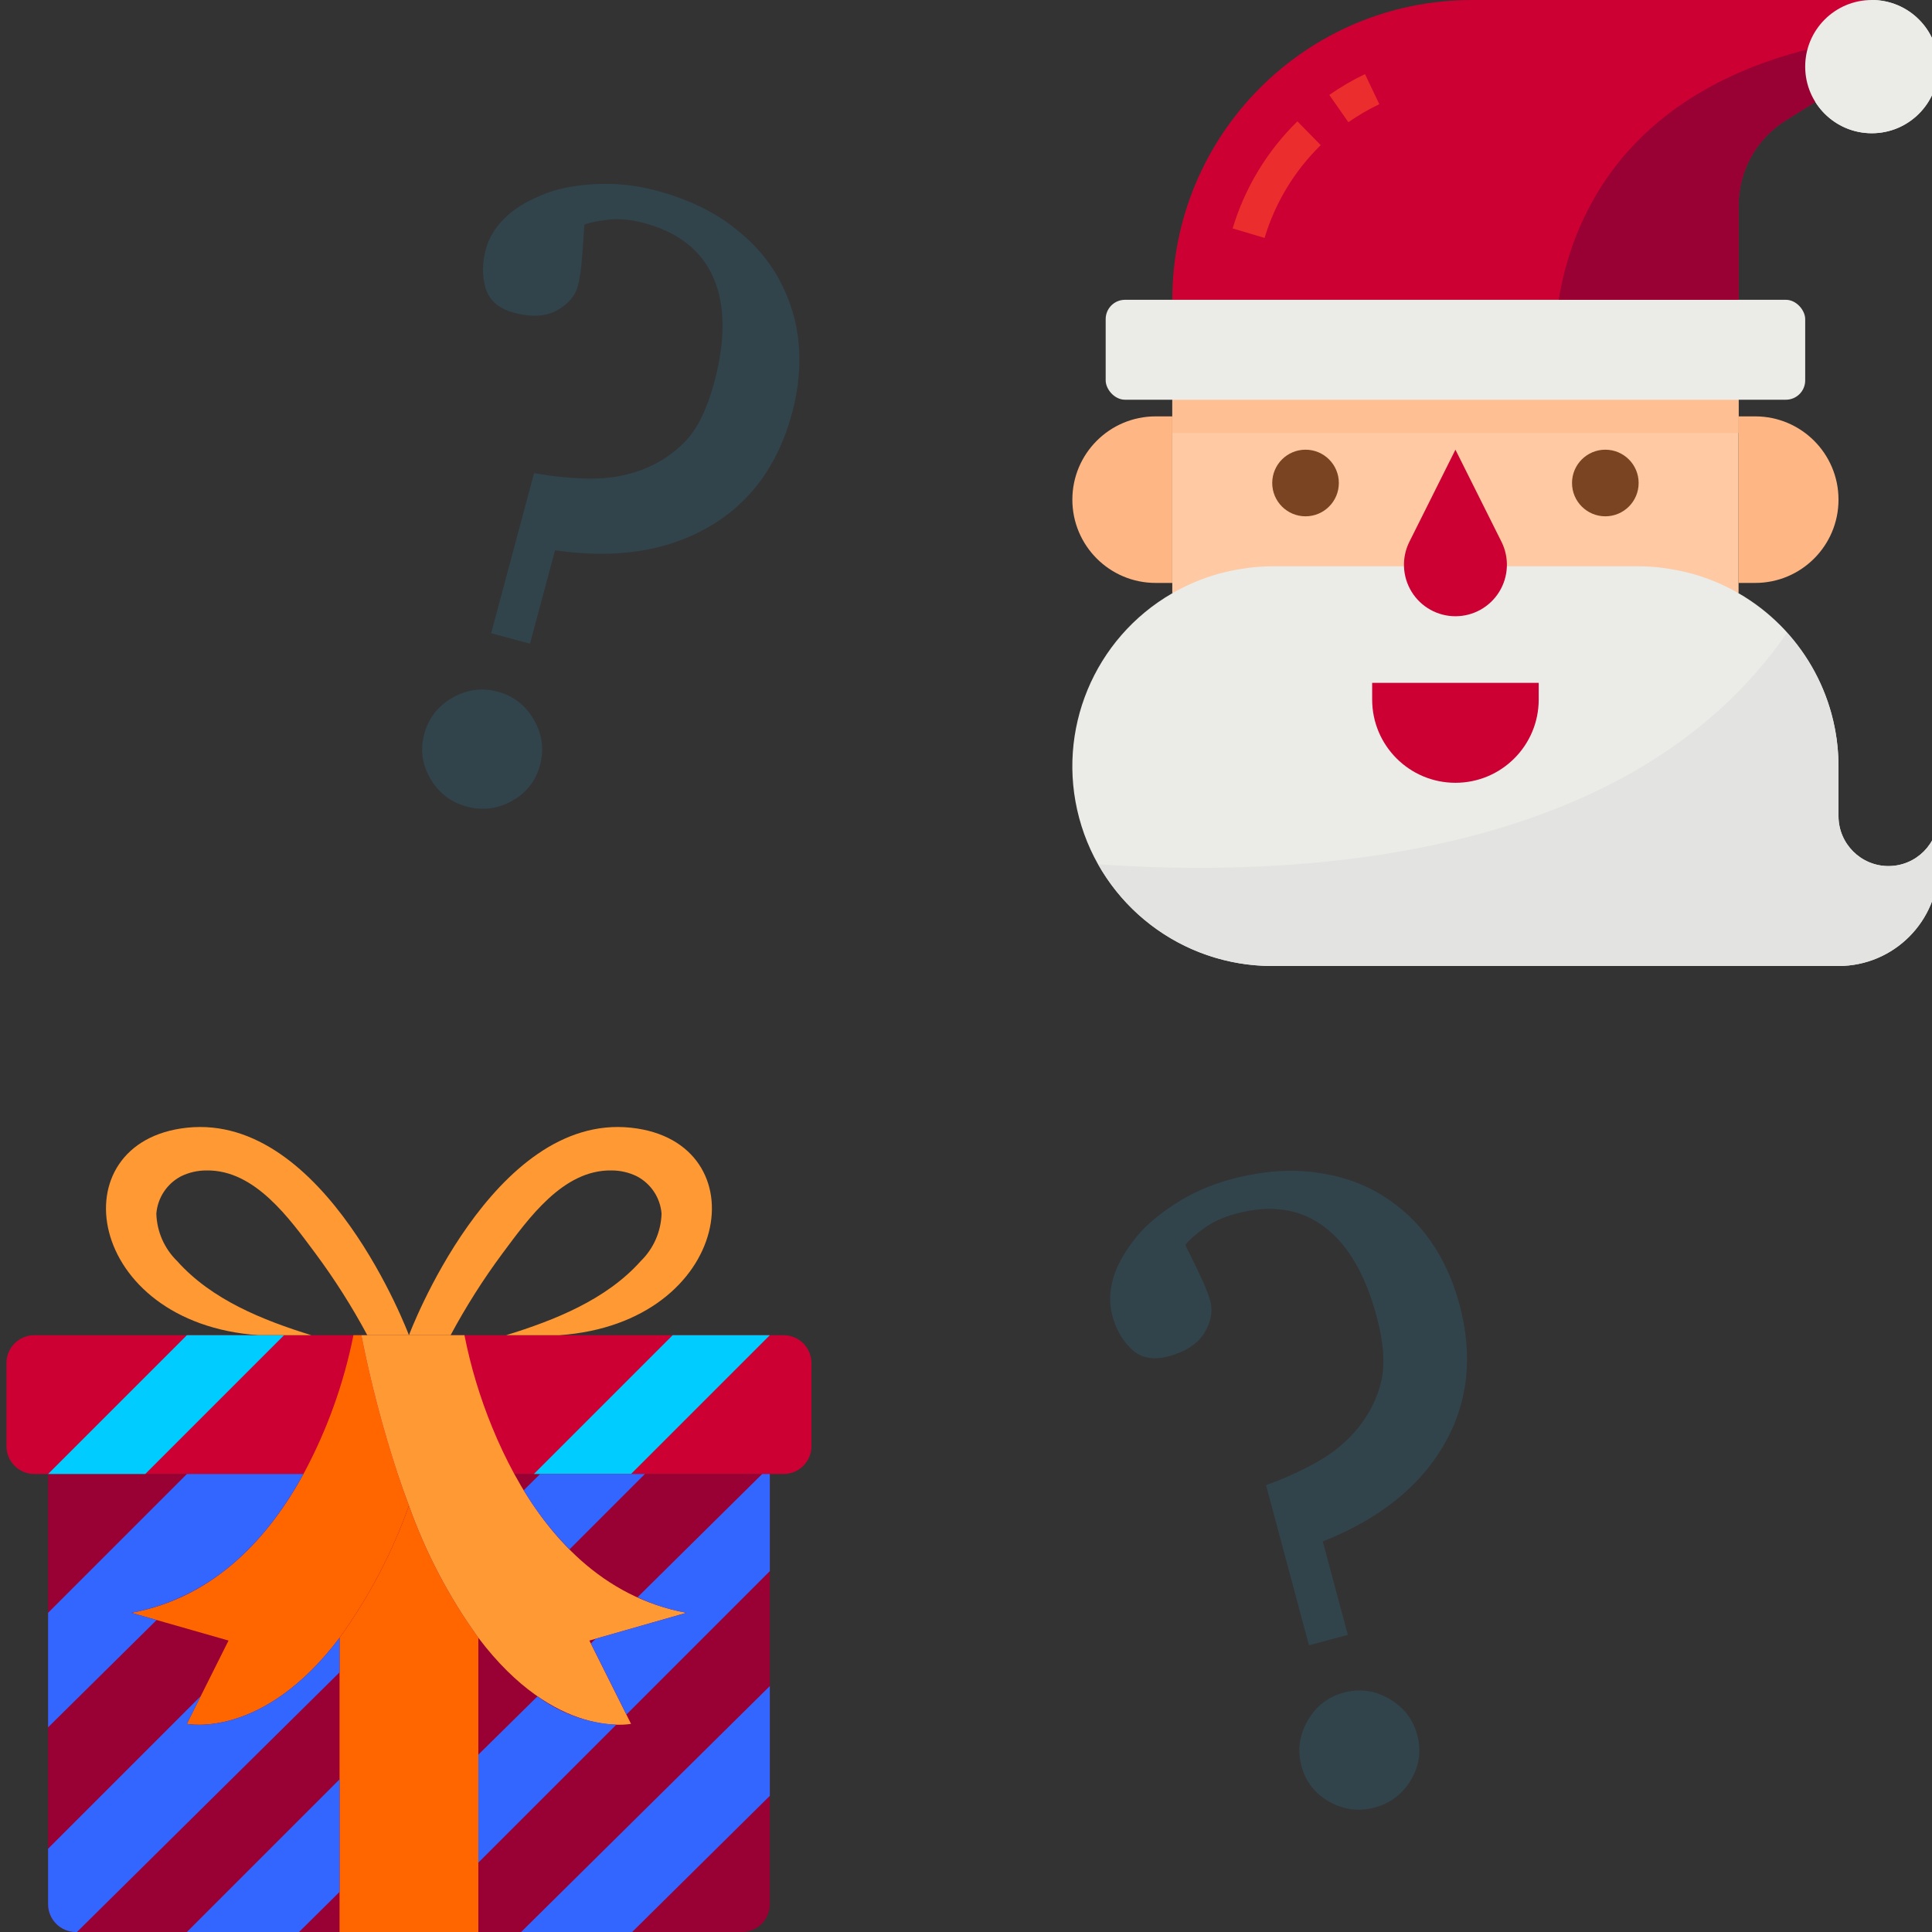 <svg height="300" viewBox="0 0 300 300" width="300" xmlns="http://www.w3.org/2000/svg"><rect x="0" y="0" width="300" height="300" fill="#333333" stroke="none"/><g fill="none" transform="translate(1.002)"><path d="m87.142 101.69v-15.014c9.33-1.087 16.667-4.28 22.011-9.579s8.016-12.138 8.016-20.516c0-3.85-.6-7.416-1.8-10.7s-3.046-6.239-5.537-8.865c-2.4-2.536-5.457-4.563-9.171-6.08-3.714-1.517-7.971-2.276-12.772-2.276-3.351 0-6.578.521-9.681 1.562s-5.559 2.287-7.371 3.736c-2.129 1.63-3.691 3.317-4.688 5.061-.996 1.744-1.495 3.521-1.495 5.333 0 2.219.521 4.167 1.562 5.842 1.042 1.676 2.785 2.514 5.231 2.514 2.763 0 4.869-.691 6.318-2.072 1.449-1.381 2.174-2.91 2.174-4.586 0-1.087-.192-2.649-.577-4.688-.385-2.038-.691-3.601-.917-4.688.725-.543 1.868-1.121 3.431-1.732 1.562-.611 3.385-.917 5.469-.917 5.525 0 9.726 1.812 12.602 5.435 2.876 3.623 4.314 8.832 4.314 15.625 0 4.257-.645 7.575-1.936 9.952-1.291 2.378-3.091 4.404-5.401 6.08-2.219 1.585-4.733 2.729-7.541 3.431-2.808.702-5.639 1.166-8.492 1.393v25.747zm-2.921 26.97c2.536 0 4.721-.894 6.556-2.683 1.834-1.789 2.751-3.952 2.751-6.488s-.917-4.721-2.751-6.556c-1.834-1.834-4.019-2.751-6.556-2.751s-4.721.917-6.556 2.751c-1.834 1.834-2.751 4.019-2.751 6.556s.917 4.699 2.751 6.488c1.834 1.789 4.019 2.683 6.556 2.683z" fill="#31434b" transform="matrix(.966 .259 -.259 .966 23.456 -20.85)"/><path d="m202.142 253.69v-15.014c9.33-1.087 16.667-4.28 22.011-9.579s8.016-12.138 8.016-20.516c0-3.85-.6-7.416-1.8-10.7-1.2-3.284-3.046-6.239-5.537-8.865-2.4-2.536-5.457-4.563-9.171-6.08s-7.971-2.276-12.772-2.276c-3.351 0-6.578.521-9.681 1.562-3.102 1.042-5.559 2.287-7.371 3.736-2.129 1.63-3.691 3.317-4.688 5.061s-1.495 3.521-1.495 5.333c0 2.219.521 4.167 1.562 5.842 1.042 1.676 2.785 2.514 5.231 2.514 2.763 0 4.869-.691 6.318-2.072 1.449-1.381 2.174-2.91 2.174-4.586 0-1.087-.192-2.649-.577-4.688-.385-2.038-.691-3.601-.917-4.688.725-.543 1.868-1.121 3.431-1.732s3.385-.917 5.469-.917c5.525 0 9.726 1.812 12.602 5.435s4.314 8.832 4.314 15.625c0 4.257-.645 7.575-1.936 9.952-1.291 2.378-3.091 4.404-5.401 6.08-2.219 1.585-4.733 2.729-7.541 3.431s-5.639 1.166-8.492 1.393v25.747zm-2.921 26.97c2.536 0 4.721-.894 6.556-2.683 1.834-1.789 2.751-3.952 2.751-6.488s-.917-4.721-2.751-6.556c-1.834-1.834-4.019-2.751-6.556-2.751s-4.721.917-6.556 2.751c-1.834 1.834-2.751 4.019-2.751 6.556s.917 4.699 2.751 6.488c1.834 1.789 4.019 2.683 6.556 2.683z" fill="#31434b" transform="matrix(.966 -.259 .259 .966 -52.683 61.154)"/><g transform="translate(0 175)"><path d="m78.858 53.882h39.677v66.81c-.007 2.378-1.933 4.303-4.31 4.31h-103.448c-2.378-.007-4.303-1.933-4.31-4.31v-66.81h39.655" fill="#903"/><path d="m46.121 53.882h-41.81c-2.378-.007-4.303-1.933-4.31-4.31v-12.931c.007-2.378 1.933-4.303 4.31-4.31h116.379c2.378.007 4.303 1.933 4.31 4.31v12.931c-.007 2.378-1.933 4.303-4.31 4.31h-41.832" fill="#c03"/><path d="m73.276 79.313v45.69h-21.552v-45.69c4.547-6.293 8.176-13.202 10.776-20.517 2.6 7.316 6.229 14.224 10.776 20.517z" fill="#f60"/><path d="m62.5 32.33h-6.466c-2.38-4.437-5.081-8.694-8.082-12.737-3.987-5.345-9.375-12.974-16.897-12.845-1.367-.005-2.716.304-3.944.905-2.189 1.146-3.637 3.335-3.836 5.797.081 2.783 1.24 5.426 3.233 7.371 5.366 6.013 13.319 9.181 20.841 11.509h-8.19c-26.961-1.875-31.272-30.065-11.142-32.22 21.552-2.306 34.483 32.22 34.483 32.22z" fill="#f93"/><path d="m85.841 32.33h-8.254c7.522-2.328 15.539-5.496 20.905-11.509 1.993-1.945 3.152-4.587 3.233-7.371-.2-2.463-1.648-4.651-3.836-5.797-1.228-.601-2.577-.911-3.944-.905-7.522-.129-12.909 7.5-16.897 12.845-3.001 4.043-5.702 8.3-8.082 12.737h-6.466s12.931-34.526 34.483-32.22c20.129 2.155 15.819 30.345-11.142 32.22z" fill="#f93"/><path d="m62.5 58.796c-2.6 7.316-6.229 14.224-10.776 20.517-11.983 15.884-23.707 13.362-23.707 13.362l6.466-12.931-15.086-4.31c13.125-2.392 21.509-12.004 26.724-21.552 3.641-6.759 6.256-14.023 7.759-21.552h1.228c1.441 7.292 3.326 14.49 5.647 21.552.56 1.703 1.142 3.341 1.746 4.914z" fill="#f60"/><path d="m90.517 79.744 6.466 12.931s-11.724 2.522-23.707-13.362c-4.547-6.293-8.176-13.202-10.776-20.517-.603-1.573-1.185-3.211-1.746-4.914-2.32-7.062-4.206-14.259-5.647-21.552h16.013c.969 4.899 2.413 9.691 4.31 14.31 1.008 2.475 2.152 4.893 3.427 7.241 5.216 9.547 13.621 19.159 26.746 21.552z" fill="#f93"/><path d="m118.534 53.882v15.086l-22.263 22.263-5.517-11.034.733-.733 14.116-4.03c-2.631-.468-5.189-1.279-7.608-2.414l19.353-19.138z" fill="#36f"/><path d="m43.103 32.33-21.552 21.552h-15.086l21.552-21.552z" fill="#0cf"/><path d="m46.121 53.882c-.042.091-.093.177-.151.259-4.159 7.543-10.302 15.086-19.224 19.009-2.348 1.056-4.816 1.823-7.349 2.284l3.922 1.121-16.853 16.659v-17.78l21.552-21.552z" fill="#36f"/><path d="m118.534 32.33-21.552 21.552h-15.086l21.552-21.552z" fill="#0cf"/><g fill="#36f"><path d="m51.724 79.313v5.366l-40.776 40.323h-.172c-2.378-.007-4.303-1.933-4.31-4.31v-8.621l23.707-23.707-2.155 4.31s11.724 2.522 23.707-13.362z"/><path d="m51.724 101.296v17.478l-6.293 6.228h-17.414z"/><path d="m99.138 53.882-11.703 11.703c-2.731-2.764-5.119-5.846-7.112-9.181l2.543-2.522z"/><path d="m94.698 92.805-21.422 21.422v-16.767l9.181-9.052c3.556 2.643 7.816 4.173 12.241 4.397z"/><path d="m118.534 86.813v17.047l-21.379 21.142h-17.241z"/></g></g><g transform="translate(165.508)"><circle cx="124.144" cy="10.345" fill="#ebebe8" r="10.345"/><path d="m103.454 46.552h-87.931c0-25.71 20.842-46.552 46.552-46.552h62.069v10.345l-13.397 8.372c-4.537 2.836-7.293 7.808-7.293 13.159z" fill="#c03"/><path d="m103.454 92.116v-35.219h-87.931v35.219" fill="#fec9a3"/><path d="m15.523 62.069h87.931v5.172h-87.931z" fill="#fec093"/><path d="m51.503 87.931h-20.462c-1.275.006-2.548.093-3.812.259-.316.039-.628.093-.941.142-1.014.158-2.015.359-2.992.613-.225.057-.447.111-.67.171-2.482.703-4.867 1.711-7.102 3-12.166 7.017-18.099 21.333-14.463 34.899 3.637 13.566 15.935 22.995 29.98 22.985h87.931c8.57 0 15.517-6.947 15.517-15.517v-7.759c0 4.285-3.474 7.759-7.759 7.759s-7.759-3.474-7.759-7.759v-7.759c-.003-11.08-5.918-21.316-15.517-26.85-2.234-1.289-4.62-2.297-7.102-3-.222-.059-.445-.114-.67-.171-.978-.259-1.978-.455-2.992-.613-.313-.049-.626-.103-.941-.142-1.264-.166-2.537-.252-3.812-.259h-20.462" fill="#ebebe8"/><path d="m126.73 134.483c-4.285 0-7.759-3.474-7.759-7.759v-7.759c-.007-7.654-2.865-15.03-8.017-20.69-24.884 36.191-78.103 37.96-106.934 35.925 5.493 9.759 15.822 15.798 27.021 15.799h87.931c8.57 0 15.517-6.947 15.517-15.517v-7.759c0 4.285-3.474 7.759-7.759 7.759z" fill="#e3e3e1"/><path d="m46.558 106.034h25.862v2.586c0 7.142-5.789 12.931-12.931 12.931-7.142 0-12.931-5.789-12.931-12.931z" fill="#c03"/><path d="m29.851 36.947-4.955-1.479c1.892-6.303 5.352-12.022 10.055-16.624l3.621 3.693c-4.078 3.989-7.079 8.947-8.721 14.41zm13.014-17.974-2.959-4.231c1.754-1.229 3.607-2.311 5.54-3.235l2.224 4.671c-1.675.8-3.282 1.735-4.805 2.796z" fill="#ec2d2d"/><path d="m106.041 64.655h-2.586v25.862h2.586c7.142 0 12.931-5.789 12.931-12.931s-5.789-12.931-12.931-12.931z" fill="#feb784"/><path d="m.006 77.586c0 7.142 5.789 12.931 12.931 12.931h2.586v-25.862h-2.586c-7.142 0-12.931 5.789-12.931 12.931z" fill="#feb784"/><circle cx="36.213" cy="75" fill="#7a4321" r="5.172"/><circle cx="82.765" cy="75" fill="#7a4321" r="5.172"/><path d="m59.489 95.69c-2.77 0-5.342-1.434-6.798-3.79-1.456-2.356-1.589-5.298-.35-7.776l7.148-14.297 7.148 14.297c1.239 2.477 1.106 5.42-.35 7.776-1.456 2.356-4.029 3.79-6.798 3.79z" fill="#c03"/><rect fill="#ebebe8" height="15.517" rx="3" width="108.621" x="5.179" y="46.552"/><path d="m75.523 46.552h27.931v-14.674c-.001-5.351 2.755-10.325 7.293-13.161l13.397-8.372v-4.593c-37.172 5.059-46.446 27.372-48.621 40.8z" fill="#903"/><circle cx="124.144" cy="10.345" fill="#ebebe8" r="10.345"/></g></g></svg>